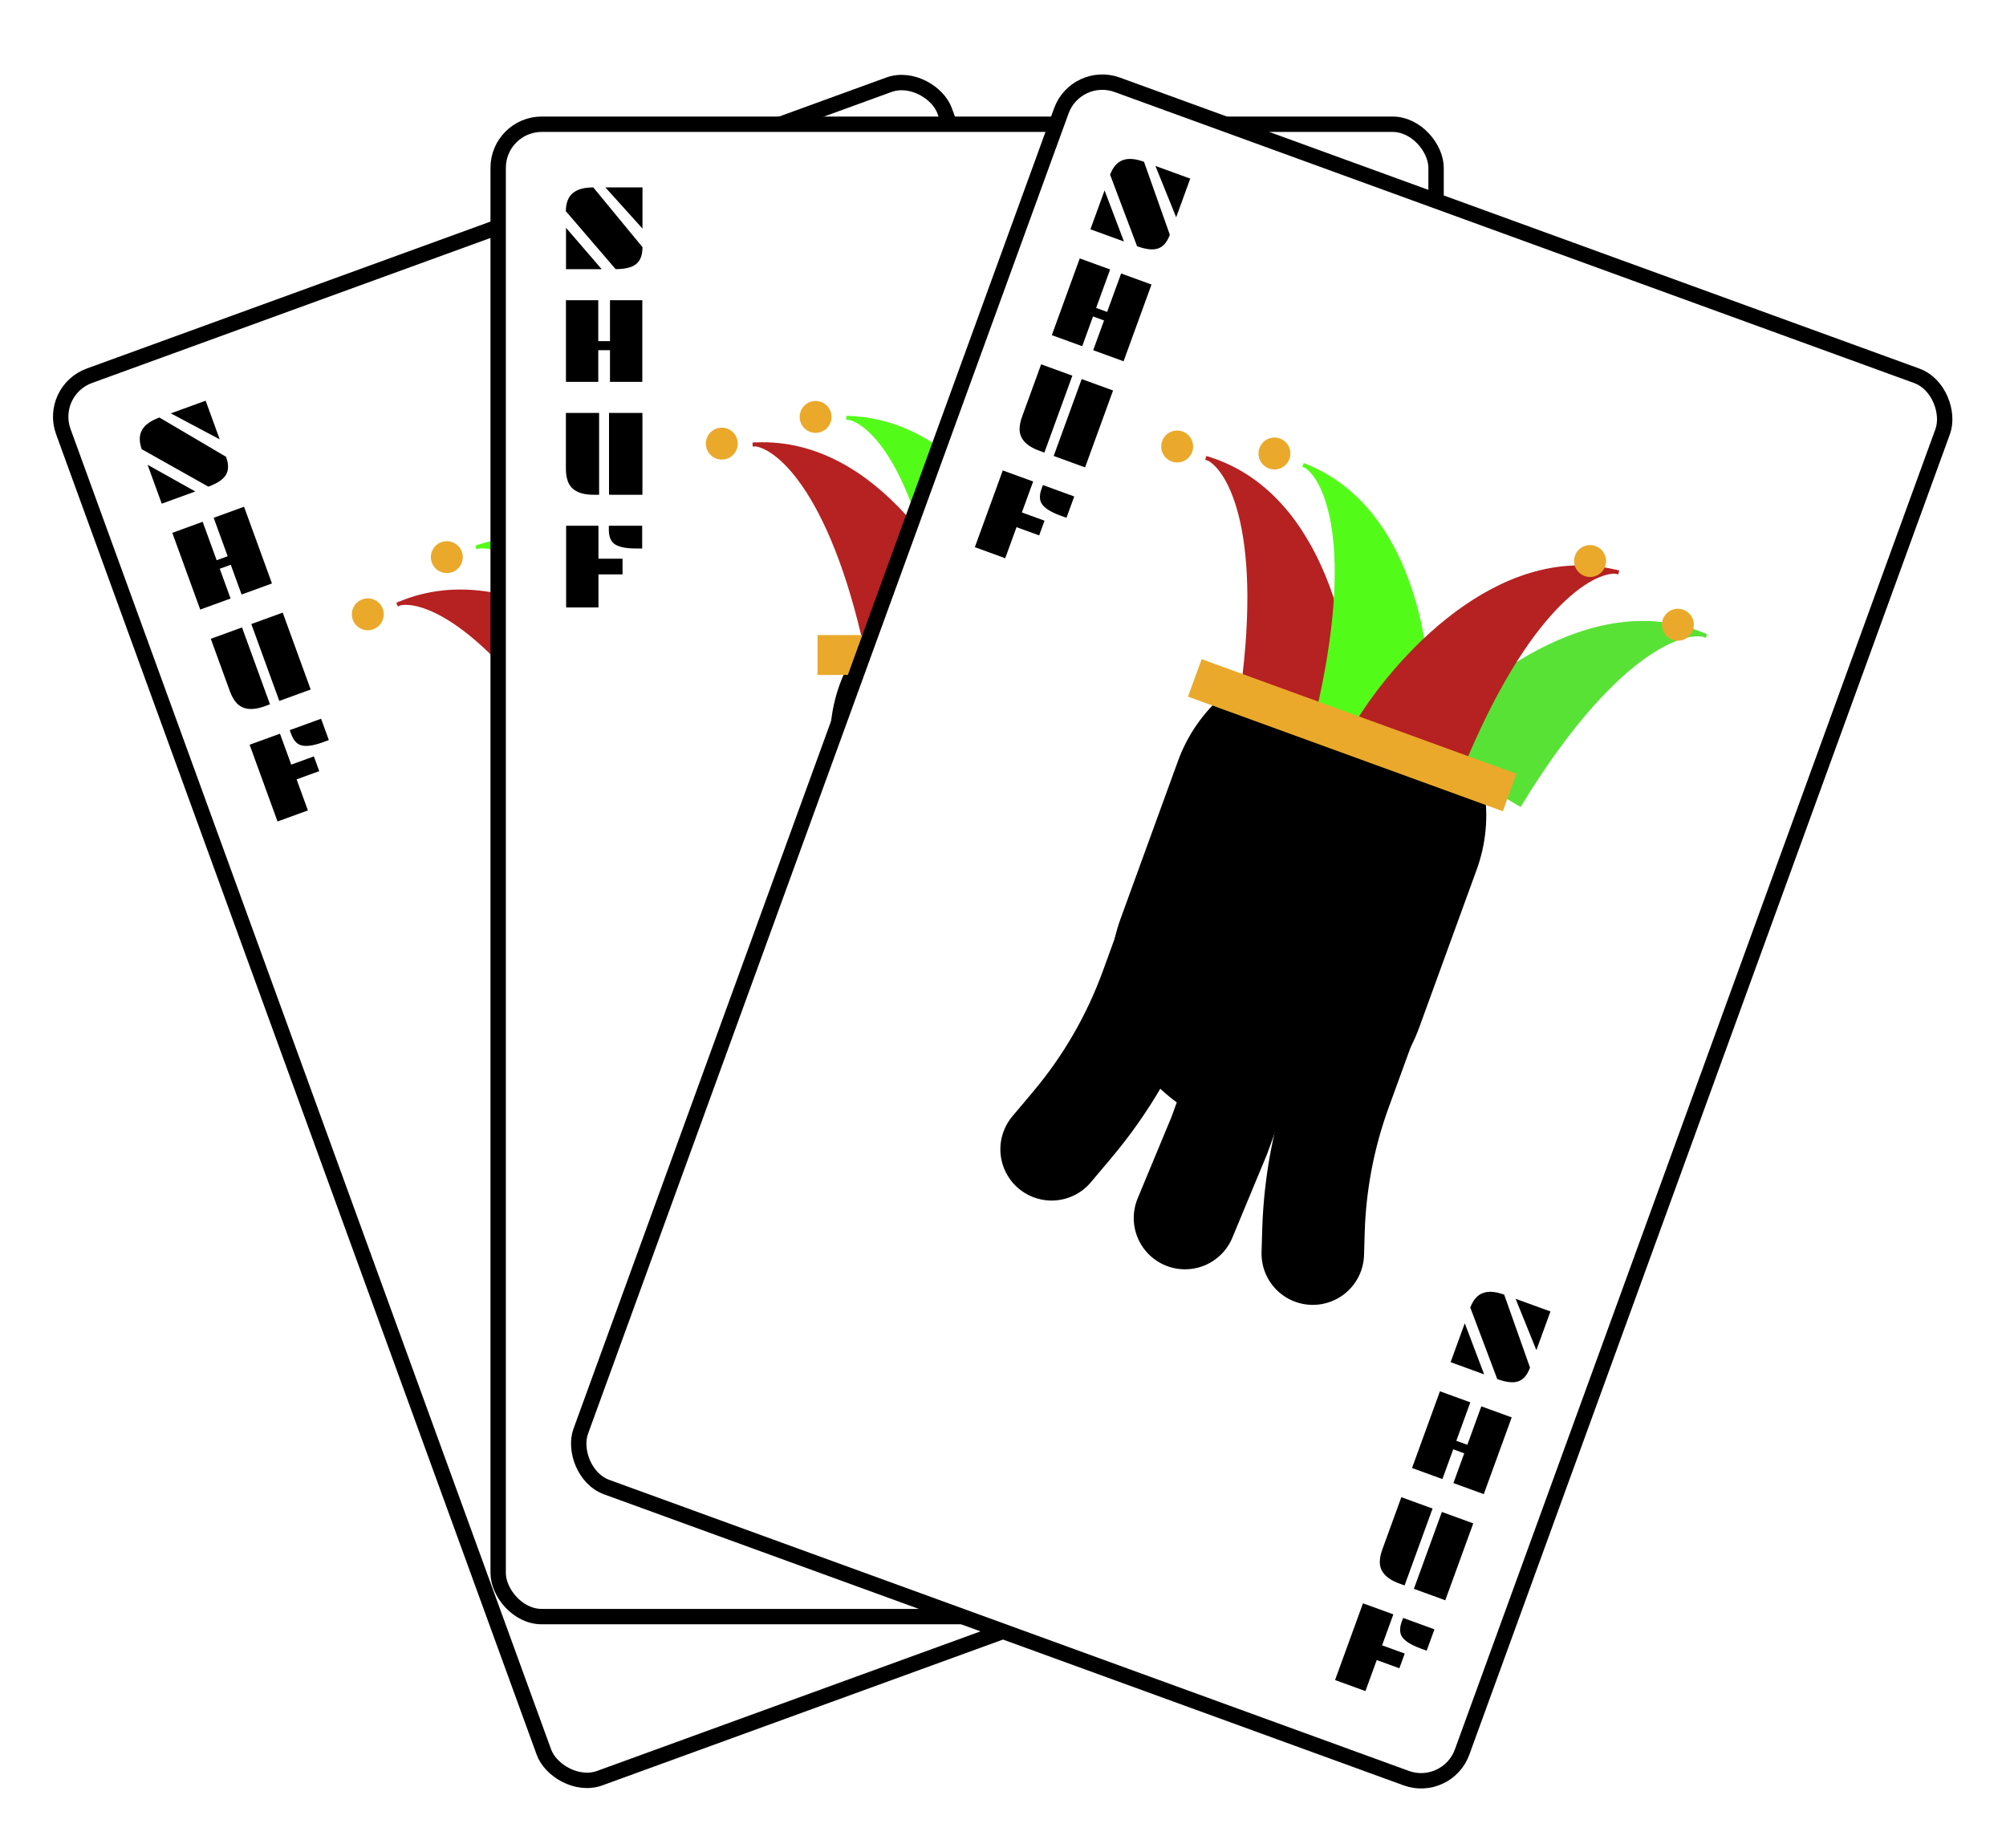 <?xml version="1.0" encoding="UTF-8" standalone="no"?>
<svg
   xmlns:dc="http://purl.org/dc/elements/1.1/"
   xmlns:cc="http://creativecommons.org/ns#"
   xmlns:rdf="http://www.w3.org/1999/02/22-rdf-syntax-ns#"
   xmlns:svg="http://www.w3.org/2000/svg"
   xmlns="http://www.w3.org/2000/svg"
   xmlns:sodipodi="http://sodipodi.sourceforge.net/DTD/sodipodi-0.dtd"
   xmlns:inkscape="http://www.inkscape.org/namespaces/inkscape"
   width="391.312"
   height="360.461"
   viewBox="0 0 391.312 360.461"
   version="1.1"
   id="svg4132"
   sodipodi:docname="cardseyeless.svg"
   style="fill:none"
   inkscape:version="0.92.4 (5da689c313, 2019-01-14)">
  <sodipodi:namedview
     pagecolor="#ffffff"
     bordercolor="#666666"
     borderopacity="1"
     objecttolerance="10"
     gridtolerance="10"
     guidetolerance="10"
     inkscape:pageopacity="0"
     inkscape:pageshadow="2"
     inkscape:window-width="1920"
     inkscape:window-height="1017"
     id="namedview4134"
     showgrid="false"
     inkscape:zoom="1.3546326"
     inkscape:cx="329.68645"
     inkscape:cy="168.29544"
     inkscape:window-x="-8"
     inkscape:window-y="-8"
     inkscape:window-maximized="1"
     inkscape:current-layer="svg4132" />
  <g
     transform="rotate(-20,188.108,33.169)"
     style="filter:url(#filter0_d)"
     id="g4180">
    <rect
       style="fill:#ffffff;stroke:#000000;stroke-width:3;stroke-linecap:round;stroke-linejoin:round;stroke-miterlimit:6.072"
       id="rect4138"
       stroke-miterlimit="6.072"
       rx="8.5"
       height="291.107"
       width="182.957"
       y="8.503"
       x="5.5" />
    <path
       style="fill:#000000"
       inkscape:connector-curvature="0"
       id="path4140"
       d="m 26.421,20.829 h 7.231 v 8.027 z m -7.652,4.711 h -0.07 c 0,-1.609 0.438,-2.797 1.312,-3.562 0.875,-0.766 2.223,-1.148 4.043,-1.148 l 9.598,11.648 c 0,1.547 -0.418,2.652 -1.254,3.316 -0.812,0.648 -2.141,0.973 -3.984,0.973 z m -0.035,3.164 6.961,8.074 h -6.961 z m -0.012,14.125 h 6.305 v 7.98 h 2.285 v -7.98 h 6.305 v 15.926 h -6.305 v -6.176 h -2.285 v 6.176 h -6.305 z m 8.402,21.988 h 6.516 v 15.961 H 27.124 Z m -8.414,0 h 6.481 v 15.961 h -1.055 c -2.875,0 -4.59,-0.977 -5.145,-2.93 -0.188,-0.633 -0.281,-1.363 -0.281,-2.191 z m 8.379,22.012 h 6.504 v 4.43 H 32.374 c -2.117,0 -3.562,-0.332 -4.336,-0.996 -0.633,-0.547 -0.949,-1.43 -0.949,-2.648 z m -8.332,0 h 6.305 v 6.422 h 4.699 v 3.059 h -4.699 v 6.446 h -6.305 z" />
    <path
       style="fill:#000000"
       inkscape:connector-curvature="0"
       id="path4142"
       d="m 168.028,204.451 h 7.23 v 8.028 z m -7.652,4.711 h -0.071 c 0,-1.609 0.438,-2.797 1.313,-3.562 0.875,-0.766 2.222,-1.149 4.043,-1.149 l 9.597,11.649 c 0,1.547 -0.418,2.652 -1.253,3.316 -0.813,0.649 -2.141,0.973 -3.985,0.973 z m -0.036,3.164 6.961,8.075 h -6.961 z m -0.011,14.125 h 6.304 v 7.981 h 2.286 v -7.981 h 6.304 v 15.926 h -6.304 v -6.176 h -2.286 v 6.176 h -6.304 z m 8.402,21.989 h 6.516 v 15.961 h -6.516 z m -8.414,0 h 6.48 v 15.961 h -1.054 c -2.875,0 -4.59,-0.977 -5.145,-2.93 -0.187,-0.633 -0.281,-1.363 -0.281,-2.192 z m 8.379,22.011 h 6.504 v 4.43 h -1.219 c -2.117,0 -3.562,-0.332 -4.336,-0.996 -0.633,-0.547 -0.949,-1.43 -0.949,-2.649 z m -8.332,0 h 6.305 v 6.422 h 4.699 v 3.059 h -4.699 v 6.445 h -6.305 z" />
    <path
       style="stroke:#000000;stroke-width:62;stroke-linecap:round"
       inkscape:connector-curvature="0"
       id="path4144"
       d="m 101.258,128.38 v 32.843" />
    <path
       style="stroke:#000000;stroke-width:20;stroke-linecap:round"
       inkscape:connector-curvature="0"
       id="path4146"
       d="m 80.5,158.5 v 13.408 c 0,10.314 -1.813,20.548 -5.357,30.235 L 73,208" />
    <path
       style="stroke:#000000;stroke-width:20;stroke-linecap:round"
       inkscape:connector-curvature="0"
       id="path4148"
       d="m 102.814,164.872 v 29.43 l -0.778,17.402" />
    <path
       style="stroke:#000000;stroke-width:20;stroke-linecap:round"
       inkscape:connector-curvature="0"
       id="path4150"
       d="m 122,158 v 19.88 c 0,9.392 1.504,18.724 4.454,27.641 l 1.381,4.176" />
    <g
       style="filter:url(#filter1_i)"
       id="g4154">
      <path
         style="clip-rule:evenodd;fill:#b62121;fill-rule:evenodd"
         inkscape:connector-curvature="0"
         id="path4152"
         d="M 71.661,114.342 C 68.294,97.59 63.851,86.92 59.684,80.39 57.6,77.125 55.59,74.903 53.825,73.471 c -1.62,-1.313 -3.017,-1.946 -4.063,-2.125 -0.2,0.009 -0.401,0.02 -0.602,0.033 l -0.05,-0.776 c 0.147,-0.009 0.295,-0.018 0.441,-0.025 l 0.004,-0.044 c 0.083,0.008 0.167,0.019 0.252,0.032 11.891,-0.494 21.72,5.899 29.178,14.086 7.604,8.347 12.789,18.606 15.24,25.515 l 0.153,0.431 -22.648,4.125 z" />
    </g>
    <ellipse
       style="fill:#eaa92b"
       id="ellipse4156"
       ry="3.112"
       rx="3.112"
       cy="70.804"
       cx="49.127" />
    <g
       style="filter:url(#filter2_i)"
       id="g4160">
      <path
         style="clip-rule:evenodd;fill:#53fc18;fill-rule:evenodd"
         inkscape:connector-curvature="0"
         id="path4158"
         d="M 86.392,110.804 C 84.38,93.836 80.808,82.843 77.179,76 75.364,72.578 73.539,70.201 71.894,68.633 70.384,67.194 69.043,66.452 68.014,66.189 67.814,66.182 67.613,66.177 67.411,66.173 l 0.013,-0.778 c 0.148,0.003 0.295,0.006 0.442,0.011 l 0.008,-0.043 c 0.082,0.015 0.165,0.032 0.249,0.052 11.892,0.462 21.177,7.623 27.953,16.382 6.909,8.93 11.254,19.572 13.143,26.656 l 0.118,0.442 -22.907,2.294 z" />
    </g>
    <ellipse
       style="fill:#eaa92b"
       id="ellipse4162"
       transform="rotate(4.604,67.426,65.597)"
       ry="3.112"
       rx="3.112"
       cy="65.597"
       cx="67.426" />
    <rect
       style="fill:#ffffff"
       y="0"
       x="0"
       id="rect4164"
       transform="matrix(-1,-9.98518e-4,-9.98518e-4,1,155.916,66.962)"
       height="47.032"
       width="48.387" />
    <g
       style="filter:url(#filter3_i)"
       id="g4168">
      <path
         style="clip-rule:evenodd;fill:#58e236;fill-rule:evenodd"
         inkscape:connector-curvature="0"
         id="path4166"
         d="m 130.211,113.587 c 3.386,-16.749 7.842,-27.415 12.017,-33.94 2.088,-3.263 4.101,-5.484 5.869,-6.913 1.622,-1.312 3.02,-1.943 4.067,-2.12 0.201,0.009 0.401,0.02 0.603,0.033 l 0.05,-0.776 c -0.147,-0.01 -0.294,-0.018 -0.441,-0.026 l -0.005,-0.043 c -0.082,0.008 -0.166,0.018 -0.252,0.032 -11.896,-0.506 -21.737,5.877 -29.206,14.056 -7.616,8.339 -12.814,18.593 -15.273,25.5 l -0.154,0.431 22.656,4.147 z" />
    </g>
    <ellipse
       style="fill:#eaa92b"
       cy="0"
       cx="0"
       id="ellipse4170"
       transform="matrix(-1,-9.98518e-4,-9.98518e-4,1,152.799,70.071)"
       ry="3.112"
       rx="3.114" />
    <g
       style="filter:url(#filter4_i)"
       id="g4174">
      <path
         style="clip-rule:evenodd;fill:#b62121;fill-rule:evenodd"
         inkscape:connector-curvature="0"
         id="path4172"
         d="m 117.008,110.783 c 0.703,-17.073 3.422,-28.308 6.517,-35.41 1.547,-3.551 3.185,-6.061 4.706,-7.752 1.395,-1.551 2.676,-2.394 3.682,-2.735 0.199,-0.023 0.399,-0.043 0.6,-0.062 l -0.072,-0.775 c -0.148,0.014 -0.294,0.029 -0.44,0.044 l -0.012,-0.042 c -0.08,0.021 -0.161,0.045 -0.244,0.071 -11.827,1.375 -20.538,9.23 -26.625,18.484 -6.207,9.436 -9.723,20.38 -11.063,27.589 l -0.084,0.449 23.026,0.525 z" />
    </g>
    <ellipse
       style="fill:#eaa92b"
       cy="0"
       cx="0"
       id="ellipse4176"
       transform="matrix(-0.988,0.157,0.157,0.988,132.454,64.25)"
       ry="3.112"
       rx="3.114" />
    <rect
       style="fill:#eaa92b"
       id="rect4178"
       height="7.781"
       width="65.357"
       y="108.151"
       x="67.801" />
  </g>
  <g
     id="g4045"
     style="filter:url(#filter0_d)"
     transform="translate(91.678,11.73)">
    <rect
       x="5.5"
       y="8.503"
       width="182.957"
       height="291.107"
       rx="8.5"
       stroke-miterlimit="6.072"
       id="rect4003"
       style="fill:#ffffff;stroke:#000000;stroke-width:3;stroke-linecap:round;stroke-linejoin:round;stroke-miterlimit:6.072" />
    <path
       d="m 26.421,20.829 h 7.231 v 8.027 z m -7.652,4.711 h -0.07 c 0,-1.609 0.438,-2.797 1.312,-3.562 0.875,-0.766 2.223,-1.148 4.043,-1.148 l 9.598,11.648 c 0,1.547 -0.418,2.652 -1.254,3.316 -0.812,0.648 -2.141,0.973 -3.984,0.973 z m -0.035,3.164 6.961,8.074 h -6.961 z m -0.012,14.125 h 6.305 v 7.98 h 2.285 v -7.98 h 6.305 v 15.926 h -6.305 v -6.176 h -2.285 v 6.176 h -6.305 z m 8.402,21.988 h 6.516 v 15.961 H 27.124 Z m -8.414,0 h 6.481 v 15.961 h -1.055 c -2.875,0 -4.59,-0.977 -5.145,-2.93 -0.188,-0.633 -0.281,-1.363 -0.281,-2.191 z m 8.379,22.012 h 6.504 v 4.43 H 32.374 c -2.117,0 -3.562,-0.332 -4.336,-0.996 -0.633,-0.547 -0.949,-1.43 -0.949,-2.648 z m -8.332,0 h 6.305 v 6.422 h 4.699 v 3.059 h -4.699 v 6.446 h -6.305 z"
       id="path4005"
       inkscape:connector-curvature="0"
       style="fill:#000000" />
    <path
       d="m 168.028,204.451 h 7.23 v 8.028 z m -7.652,4.711 h -0.071 c 0,-1.609 0.438,-2.797 1.313,-3.562 0.875,-0.766 2.222,-1.149 4.043,-1.149 l 9.597,11.649 c 0,1.547 -0.418,2.652 -1.253,3.316 -0.813,0.649 -2.141,0.973 -3.985,0.973 z m -0.036,3.164 6.961,8.075 h -6.961 z m -0.011,14.125 h 6.304 v 7.981 h 2.286 v -7.981 h 6.304 v 15.926 h -6.304 v -6.176 h -2.286 v 6.176 h -6.304 z m 8.402,21.989 h 6.516 v 15.961 h -6.516 z m -8.414,0 h 6.48 v 15.961 h -1.054 c -2.875,0 -4.59,-0.977 -5.145,-2.93 -0.187,-0.633 -0.281,-1.363 -0.281,-2.192 z m 8.379,22.011 h 6.504 v 4.43 h -1.219 c -2.117,0 -3.562,-0.332 -4.336,-0.996 -0.633,-0.547 -0.949,-1.43 -0.949,-2.649 z m -8.332,0 h 6.305 v 6.422 h 4.699 v 3.059 h -4.699 v 6.445 h -6.305 z"
       id="path4007"
       inkscape:connector-curvature="0"
       style="fill:#000000" />
    <path
       d="m 101.258,128.38 v 32.843"
       id="path4009"
       inkscape:connector-curvature="0"
       style="stroke:#000000;stroke-width:62;stroke-linecap:round" />
    <path
       d="m 80.5,158.5 v 13.408 c 0,10.314 -1.813,20.548 -5.357,30.235 L 73,208"
       id="path4011"
       inkscape:connector-curvature="0"
       style="stroke:#000000;stroke-width:20;stroke-linecap:round" />
    <path
       d="m 102.814,164.872 v 29.43 l -0.778,17.402"
       id="path4013"
       inkscape:connector-curvature="0"
       style="stroke:#000000;stroke-width:20;stroke-linecap:round" />
    <path
       d="m 122,158 v 19.88 c 0,9.392 1.504,18.724 4.454,27.641 l 1.381,4.176"
       id="path4015"
       inkscape:connector-curvature="0"
       style="stroke:#000000;stroke-width:20;stroke-linecap:round" />
    <g
       id="g4019"
       style="filter:url(#filter1_i)">
      <path
         d="M 71.661,114.342 C 68.294,97.59 63.851,86.92 59.684,80.39 57.6,77.125 55.59,74.903 53.825,73.471 c -1.62,-1.313 -3.017,-1.946 -4.063,-2.125 -0.2,0.009 -0.401,0.02 -0.602,0.033 l -0.05,-0.776 c 0.147,-0.009 0.295,-0.018 0.441,-0.025 l 0.004,-0.044 c 0.083,0.008 0.167,0.019 0.252,0.032 11.891,-0.494 21.72,5.899 29.178,14.086 7.604,8.347 12.789,18.606 15.24,25.515 l 0.153,0.431 -22.648,4.125 z"
         id="path4017"
         inkscape:connector-curvature="0"
         style="clip-rule:evenodd;fill:#b62121;fill-rule:evenodd" />
    </g>
    <ellipse
       cx="49.127"
       cy="70.804"
       rx="3.112"
       ry="3.112"
       id="ellipse4021"
       style="fill:#eaa92b" />
    <g
       id="g4025"
       style="filter:url(#filter2_i)">
      <path
         d="M 86.392,110.804 C 84.38,93.836 80.808,82.843 77.179,76 75.364,72.578 73.539,70.201 71.894,68.633 70.384,67.194 69.043,66.452 68.014,66.189 67.814,66.182 67.613,66.177 67.411,66.173 l 0.013,-0.778 c 0.148,0.003 0.295,0.006 0.442,0.011 l 0.008,-0.043 c 0.082,0.015 0.165,0.032 0.249,0.052 11.892,0.462 21.177,7.623 27.953,16.382 6.909,8.93 11.254,19.572 13.143,26.656 l 0.118,0.442 -22.907,2.294 z"
         id="path4023"
         inkscape:connector-curvature="0"
         style="clip-rule:evenodd;fill:#53fc18;fill-rule:evenodd" />
    </g>
    <ellipse
       cx="67.426"
       cy="65.597"
       rx="3.112"
       ry="3.112"
       transform="rotate(4.604,67.426,65.597)"
       id="ellipse4027"
       style="fill:#eaa92b" />
    <rect
       width="48.387"
       height="47.032"
       transform="matrix(-1,-9.98518e-4,-9.98518e-4,1,155.916,66.962)"
       id="rect4029"
       x="0"
       y="0"
       style="fill:#ffffff" />
    <g
       id="g4033"
       style="filter:url(#filter3_i)">
      <path
         d="m 130.211,113.587 c 3.386,-16.749 7.842,-27.415 12.017,-33.94 2.088,-3.263 4.101,-5.484 5.869,-6.913 1.622,-1.312 3.02,-1.943 4.067,-2.12 0.201,0.009 0.401,0.02 0.603,0.033 l 0.05,-0.776 c -0.147,-0.01 -0.294,-0.018 -0.441,-0.026 l -0.005,-0.043 c -0.082,0.008 -0.166,0.018 -0.252,0.032 -11.896,-0.506 -21.737,5.877 -29.206,14.056 -7.616,8.339 -12.814,18.593 -15.273,25.5 l -0.154,0.431 22.656,4.147 z"
         id="path4031"
         inkscape:connector-curvature="0"
         style="clip-rule:evenodd;fill:#58e236;fill-rule:evenodd" />
    </g>
    <ellipse
       rx="3.114"
       ry="3.112"
       transform="matrix(-1,-9.98518e-4,-9.98518e-4,1,152.799,70.071)"
       id="ellipse4035"
       cx="0"
       cy="0"
       style="fill:#eaa92b" />
    <g
       id="g4039"
       style="filter:url(#filter4_i)">
      <path
         d="m 117.008,110.783 c 0.703,-17.073 3.422,-28.308 6.517,-35.41 1.547,-3.551 3.185,-6.061 4.706,-7.752 1.395,-1.551 2.676,-2.394 3.682,-2.735 0.199,-0.023 0.399,-0.043 0.6,-0.062 l -0.072,-0.775 c -0.148,0.014 -0.294,0.029 -0.44,0.044 l -0.012,-0.042 c -0.08,0.021 -0.161,0.045 -0.244,0.071 -11.827,1.375 -20.538,9.23 -26.625,18.484 -6.207,9.436 -9.723,20.38 -11.063,27.589 l -0.084,0.449 23.026,0.525 z"
         id="path4037"
         inkscape:connector-curvature="0"
         style="clip-rule:evenodd;fill:#b62121;fill-rule:evenodd" />
    </g>
    <ellipse
       rx="3.114"
       ry="3.112"
       transform="matrix(-0.988,0.157,0.157,0.988,132.454,64.25)"
       id="ellipse4041"
       cx="0"
       cy="0"
       style="fill:#eaa92b" />
    <rect
       x="67.801"
       y="108.151"
       width="65.357"
       height="7.781"
       id="rect4043"
       style="fill:#eaa92b" />
  </g>
  <defs
     id="defs4130">
    <filter
       id="filter0_d"
       x="0"
       y="0"
       width="193.957"
       height="313"
       filterUnits="userSpaceOnUse"
       style="color-interpolation-filters:sRGB">
      <feFlood
         flood-opacity="0"
         result="BackgroundImageFix"
         id="feFlood4047" />
      <feColorMatrix
         in="SourceAlpha"
         type="matrix"
         values="0 0 0 0 0 0 0 0 0 0 0 0 0 0 0 0 0 0 127 0"
         id="feColorMatrix4049" />
      <feOffset
         dy="4"
         id="feOffset4051" />
      <feGaussianBlur
         stdDeviation="2"
         id="feGaussianBlur4053" />
      <feColorMatrix
         type="matrix"
         values="0 0 0 0 0 0 0 0 0 0 0 0 0 0 0 0 0 0 0.25 0"
         id="feColorMatrix4055" />
      <feBlend
         mode="normal"
         in2="BackgroundImageFix"
         result="effect1_dropShadow"
         id="feBlend4057" />
      <feBlend
         mode="normal"
         in="SourceGraphic"
         in2="effect1_dropShadow"
         result="shape"
         id="feBlend4059" />
    </filter>
    <filter
       id="filter1_i"
       x="49.11"
       y="70.534"
       width="51.269"
       height="44.189"
       filterUnits="userSpaceOnUse"
       style="color-interpolation-filters:sRGB">
      <feFlood
         flood-opacity="0"
         result="BackgroundImageFix"
         id="feFlood4062" />
      <feBlend
         mode="normal"
         in="SourceGraphic"
         in2="BackgroundImageFix"
         result="shape"
         id="feBlend4064" />
      <feColorMatrix
         in="SourceAlpha"
         type="matrix"
         values="0 0 0 0 0 0 0 0 0 0 0 0 0 0 0 0 0 0 127 0"
         result="hardAlpha"
         id="feColorMatrix4066" />
      <feOffset
         dx="6"
         id="feOffset4068" />
      <feGaussianBlur
         stdDeviation="5"
         id="feGaussianBlur4070" />
      <feComposite
         in2="hardAlpha"
         operator="arithmetic"
         k2="-1"
         k3="1"
         id="feComposite4072"
         k1="0"
         k4="0" />
      <feColorMatrix
         type="matrix"
         values="0 0 0 0 0 0 0 0 0 0 0 0 0 0 0 0 0 0 0.25 0"
         id="feColorMatrix4074" />
      <feBlend
         mode="normal"
         in2="shape"
         result="effect1_innerShadow"
         id="feBlend4076" />
    </filter>
    <filter
       id="filter2_i"
       x="67.411"
       y="65.363"
       width="47.926"
       height="45.826"
       filterUnits="userSpaceOnUse"
       style="color-interpolation-filters:sRGB">
      <feFlood
         flood-opacity="0"
         result="BackgroundImageFix"
         id="feFlood4079" />
      <feBlend
         mode="normal"
         in="SourceGraphic"
         in2="BackgroundImageFix"
         result="shape"
         id="feBlend4081" />
      <feColorMatrix
         in="SourceAlpha"
         type="matrix"
         values="0 0 0 0 0 0 0 0 0 0 0 0 0 0 0 0 0 0 127 0"
         result="hardAlpha"
         id="feColorMatrix4083" />
      <feOffset
         dx="6"
         id="feOffset4085" />
      <feGaussianBlur
         stdDeviation="5"
         id="feGaussianBlur4087" />
      <feComposite
         in2="hardAlpha"
         operator="arithmetic"
         k2="-1"
         k3="1"
         id="feComposite4089"
         k1="0"
         k4="0" />
      <feColorMatrix
         type="matrix"
         values="0 0 0 0 0 0 0 0 0 0 0 0 0 0 0 0 0 0 0.25 0"
         id="feColorMatrix4091" />
      <feBlend
         mode="normal"
         in2="shape"
         result="effect1_innerShadow"
         id="feBlend4093" />
    </filter>
    <filter
       id="filter3_i"
       x="107.486"
       y="69.801"
       width="51.331"
       height="44.166"
       filterUnits="userSpaceOnUse"
       style="color-interpolation-filters:sRGB">
      <feFlood
         flood-opacity="0"
         result="BackgroundImageFix"
         id="feFlood4096" />
      <feBlend
         mode="normal"
         in="SourceGraphic"
         in2="BackgroundImageFix"
         result="shape"
         id="feBlend4098" />
      <feColorMatrix
         in="SourceAlpha"
         type="matrix"
         values="0 0 0 0 0 0 0 0 0 0 0 0 0 0 0 0 0 0 127 0"
         result="hardAlpha"
         id="feColorMatrix4100" />
      <feOffset
         dx="6"
         id="feOffset4102" />
      <feGaussianBlur
         stdDeviation="5"
         id="feGaussianBlur4104" />
      <feComposite
         in2="hardAlpha"
         operator="arithmetic"
         k2="-1"
         k3="1"
         id="feComposite4106"
         k1="0"
         k4="0" />
      <feColorMatrix
         type="matrix"
         values="0 0 0 0 0 0 0 0 0 0 0 0 0 0 0 0 0 0 0.25 0"
         id="feColorMatrix4108" />
      <feBlend
         mode="normal"
         in2="shape"
         result="effect1_innerShadow"
         id="feBlend4110" />
    </filter>
    <filter
       id="filter4_i"
       x="93.973"
       y="64.049"
       width="44.54"
       height="47.12"
       filterUnits="userSpaceOnUse"
       style="color-interpolation-filters:sRGB">
      <feFlood
         flood-opacity="0"
         result="BackgroundImageFix"
         id="feFlood4113" />
      <feBlend
         mode="normal"
         in="SourceGraphic"
         in2="BackgroundImageFix"
         result="shape"
         id="feBlend4115" />
      <feColorMatrix
         in="SourceAlpha"
         type="matrix"
         values="0 0 0 0 0 0 0 0 0 0 0 0 0 0 0 0 0 0 127 0"
         result="hardAlpha"
         id="feColorMatrix4117" />
      <feOffset
         dx="6"
         id="feOffset4119" />
      <feGaussianBlur
         stdDeviation="5"
         id="feGaussianBlur4121" />
      <feComposite
         in2="hardAlpha"
         operator="arithmetic"
         k2="-1"
         k3="1"
         id="feComposite4123"
         k1="0"
         k4="0" />
      <feColorMatrix
         type="matrix"
         values="0 0 0 0 0 0 0 0 0 0 0 0 0 0 0 0 0 0 0.25 0"
         id="feColorMatrix4125" />
      <feBlend
         mode="normal"
         in2="shape"
         result="effect1_innerShadow"
         id="feBlend4127" />
    </filter>
  </defs>
  <g
     transform="rotate(20,104.526,592.797)"
     style="filter:url(#filter0_d)"
     id="g4224">
    <rect
       style="fill:#ffffff;stroke:#000000;stroke-width:3;stroke-linecap:round;stroke-linejoin:round;stroke-miterlimit:6.072"
       id="rect4182"
       stroke-miterlimit="6.072"
       rx="8.5"
       height="291.107"
       width="182.957"
       y="8.503"
       x="5.5" />
    <path
       style="fill:#000000"
       inkscape:connector-curvature="0"
       id="path4184"
       d="m 26.421,20.829 h 7.231 v 8.027 z m -7.652,4.711 h -0.07 c 0,-1.609 0.438,-2.797 1.312,-3.562 0.875,-0.766 2.223,-1.148 4.043,-1.148 l 9.598,11.648 c 0,1.547 -0.418,2.652 -1.254,3.316 -0.812,0.648 -2.141,0.973 -3.984,0.973 z m -0.035,3.164 6.961,8.074 h -6.961 z m -0.012,14.125 h 6.305 v 7.98 h 2.285 v -7.98 h 6.305 v 15.926 h -6.305 v -6.176 h -2.285 v 6.176 h -6.305 z m 8.402,21.988 h 6.516 v 15.961 H 27.124 Z m -8.414,0 h 6.481 v 15.961 h -1.055 c -2.875,0 -4.59,-0.977 -5.145,-2.93 -0.188,-0.633 -0.281,-1.363 -0.281,-2.191 z m 8.379,22.012 h 6.504 v 4.43 H 32.374 c -2.117,0 -3.562,-0.332 -4.336,-0.996 -0.633,-0.547 -0.949,-1.43 -0.949,-2.648 z m -8.332,0 h 6.305 v 6.422 h 4.699 v 3.059 h -4.699 v 6.446 h -6.305 z" />
    <path
       style="fill:#000000"
       inkscape:connector-curvature="0"
       id="path4186"
       d="m 168.028,204.451 h 7.23 v 8.028 z m -7.652,4.711 h -0.071 c 0,-1.609 0.438,-2.797 1.313,-3.562 0.875,-0.766 2.222,-1.149 4.043,-1.149 l 9.597,11.649 c 0,1.547 -0.418,2.652 -1.253,3.316 -0.813,0.649 -2.141,0.973 -3.985,0.973 z m -0.036,3.164 6.961,8.075 h -6.961 z m -0.011,14.125 h 6.304 v 7.981 h 2.286 v -7.981 h 6.304 v 15.926 h -6.304 v -6.176 h -2.286 v 6.176 h -6.304 z m 8.402,21.989 h 6.516 v 15.961 h -6.516 z m -8.414,0 h 6.48 v 15.961 h -1.054 c -2.875,0 -4.59,-0.977 -5.145,-2.93 -0.187,-0.633 -0.281,-1.363 -0.281,-2.192 z m 8.379,22.011 h 6.504 v 4.43 h -1.219 c -2.117,0 -3.562,-0.332 -4.336,-0.996 -0.633,-0.547 -0.949,-1.43 -0.949,-2.649 z m -8.332,0 h 6.305 v 6.422 h 4.699 v 3.059 h -4.699 v 6.445 h -6.305 z" />
    <path
       style="stroke:#000000;stroke-width:62;stroke-linecap:round"
       inkscape:connector-curvature="0"
       id="path4188"
       d="m 101.258,128.38 v 32.843" />
    <path
       style="stroke:#000000;stroke-width:20;stroke-linecap:round"
       inkscape:connector-curvature="0"
       id="path4190"
       d="m 80.5,158.5 v 13.408 c 0,10.314 -1.813,20.548 -5.357,30.235 L 73,208" />
    <path
       style="stroke:#000000;stroke-width:20;stroke-linecap:round"
       inkscape:connector-curvature="0"
       id="path4192"
       d="m 102.814,164.872 v 29.43 l -0.778,17.402" />
    <path
       style="stroke:#000000;stroke-width:20;stroke-linecap:round"
       inkscape:connector-curvature="0"
       id="path4194"
       d="m 122,158 v 19.88 c 0,9.392 1.504,18.724 4.454,27.641 l 1.381,4.176" />
    <g
       style="filter:url(#filter1_i)"
       id="g4198">
      <path
         style="clip-rule:evenodd;fill:#b62121;fill-rule:evenodd"
         inkscape:connector-curvature="0"
         id="path4196"
         d="M 71.661,114.342 C 68.294,97.59 63.851,86.92 59.684,80.39 57.6,77.125 55.59,74.903 53.825,73.471 c -1.62,-1.313 -3.017,-1.946 -4.063,-2.125 -0.2,0.009 -0.401,0.02 -0.602,0.033 l -0.05,-0.776 c 0.147,-0.009 0.295,-0.018 0.441,-0.025 l 0.004,-0.044 c 0.083,0.008 0.167,0.019 0.252,0.032 11.891,-0.494 21.72,5.899 29.178,14.086 7.604,8.347 12.789,18.606 15.24,25.515 l 0.153,0.431 -22.648,4.125 z" />
    </g>
    <ellipse
       style="fill:#eaa92b"
       id="ellipse4200"
       ry="3.112"
       rx="3.112"
       cy="70.804"
       cx="49.127" />
    <g
       style="filter:url(#filter2_i)"
       id="g4204">
      <path
         style="clip-rule:evenodd;fill:#53fc18;fill-rule:evenodd"
         inkscape:connector-curvature="0"
         id="path4202"
         d="M 86.392,110.804 C 84.38,93.836 80.808,82.843 77.179,76 75.364,72.578 73.539,70.201 71.894,68.633 70.384,67.194 69.043,66.452 68.014,66.189 67.814,66.182 67.613,66.177 67.411,66.173 l 0.013,-0.778 c 0.148,0.003 0.295,0.006 0.442,0.011 l 0.008,-0.043 c 0.082,0.015 0.165,0.032 0.249,0.052 11.892,0.462 21.177,7.623 27.953,16.382 6.909,8.93 11.254,19.572 13.143,26.656 l 0.118,0.442 -22.907,2.294 z" />
    </g>
    <ellipse
       style="fill:#eaa92b"
       id="ellipse4206"
       transform="rotate(4.604,67.426,65.597)"
       ry="3.112"
       rx="3.112"
       cy="65.597"
       cx="67.426" />
    <rect
       style="fill:#ffffff"
       y="0"
       x="0"
       id="rect4208"
       transform="matrix(-1,-9.98518e-4,-9.98518e-4,1,155.916,66.962)"
       height="47.032"
       width="48.387" />
    <g
       style="filter:url(#filter3_i)"
       id="g4212">
      <path
         style="clip-rule:evenodd;fill:#58e236;fill-rule:evenodd"
         inkscape:connector-curvature="0"
         id="path4210"
         d="m 130.211,113.587 c 3.386,-16.749 7.842,-27.415 12.017,-33.94 2.088,-3.263 4.101,-5.484 5.869,-6.913 1.622,-1.312 3.02,-1.943 4.067,-2.12 0.201,0.009 0.401,0.02 0.603,0.033 l 0.05,-0.776 c -0.147,-0.01 -0.294,-0.018 -0.441,-0.026 l -0.005,-0.043 c -0.082,0.008 -0.166,0.018 -0.252,0.032 -11.896,-0.506 -21.737,5.877 -29.206,14.056 -7.616,8.339 -12.814,18.593 -15.273,25.5 l -0.154,0.431 22.656,4.147 z" />
    </g>
    <ellipse
       style="fill:#eaa92b"
       cy="0"
       cx="0"
       id="ellipse4214"
       transform="matrix(-1,-9.98518e-4,-9.98518e-4,1,152.799,70.071)"
       ry="3.112"
       rx="3.114" />
    <g
       style="filter:url(#filter4_i)"
       id="g4218">
      <path
         style="clip-rule:evenodd;fill:#b62121;fill-rule:evenodd"
         inkscape:connector-curvature="0"
         id="path4216"
         d="m 117.008,110.783 c 0.703,-17.073 3.422,-28.308 6.517,-35.41 1.547,-3.551 3.185,-6.061 4.706,-7.752 1.395,-1.551 2.676,-2.394 3.682,-2.735 0.199,-0.023 0.399,-0.043 0.6,-0.062 l -0.072,-0.775 c -0.148,0.014 -0.294,0.029 -0.44,0.044 l -0.012,-0.042 c -0.08,0.021 -0.161,0.045 -0.244,0.071 -11.827,1.375 -20.538,9.23 -26.625,18.484 -6.207,9.436 -9.723,20.38 -11.063,27.589 l -0.084,0.449 23.026,0.525 z" />
    </g>
    <ellipse
       style="fill:#eaa92b"
       cy="0"
       cx="0"
       id="ellipse4220"
       transform="matrix(-0.988,0.157,0.157,0.988,132.454,64.25)"
       ry="3.112"
       rx="3.114" />
    <rect
       style="fill:#eaa92b"
       id="rect4222"
       height="7.781"
       width="65.357"
       y="108.151"
       x="67.801" />
  </g>
</svg>
